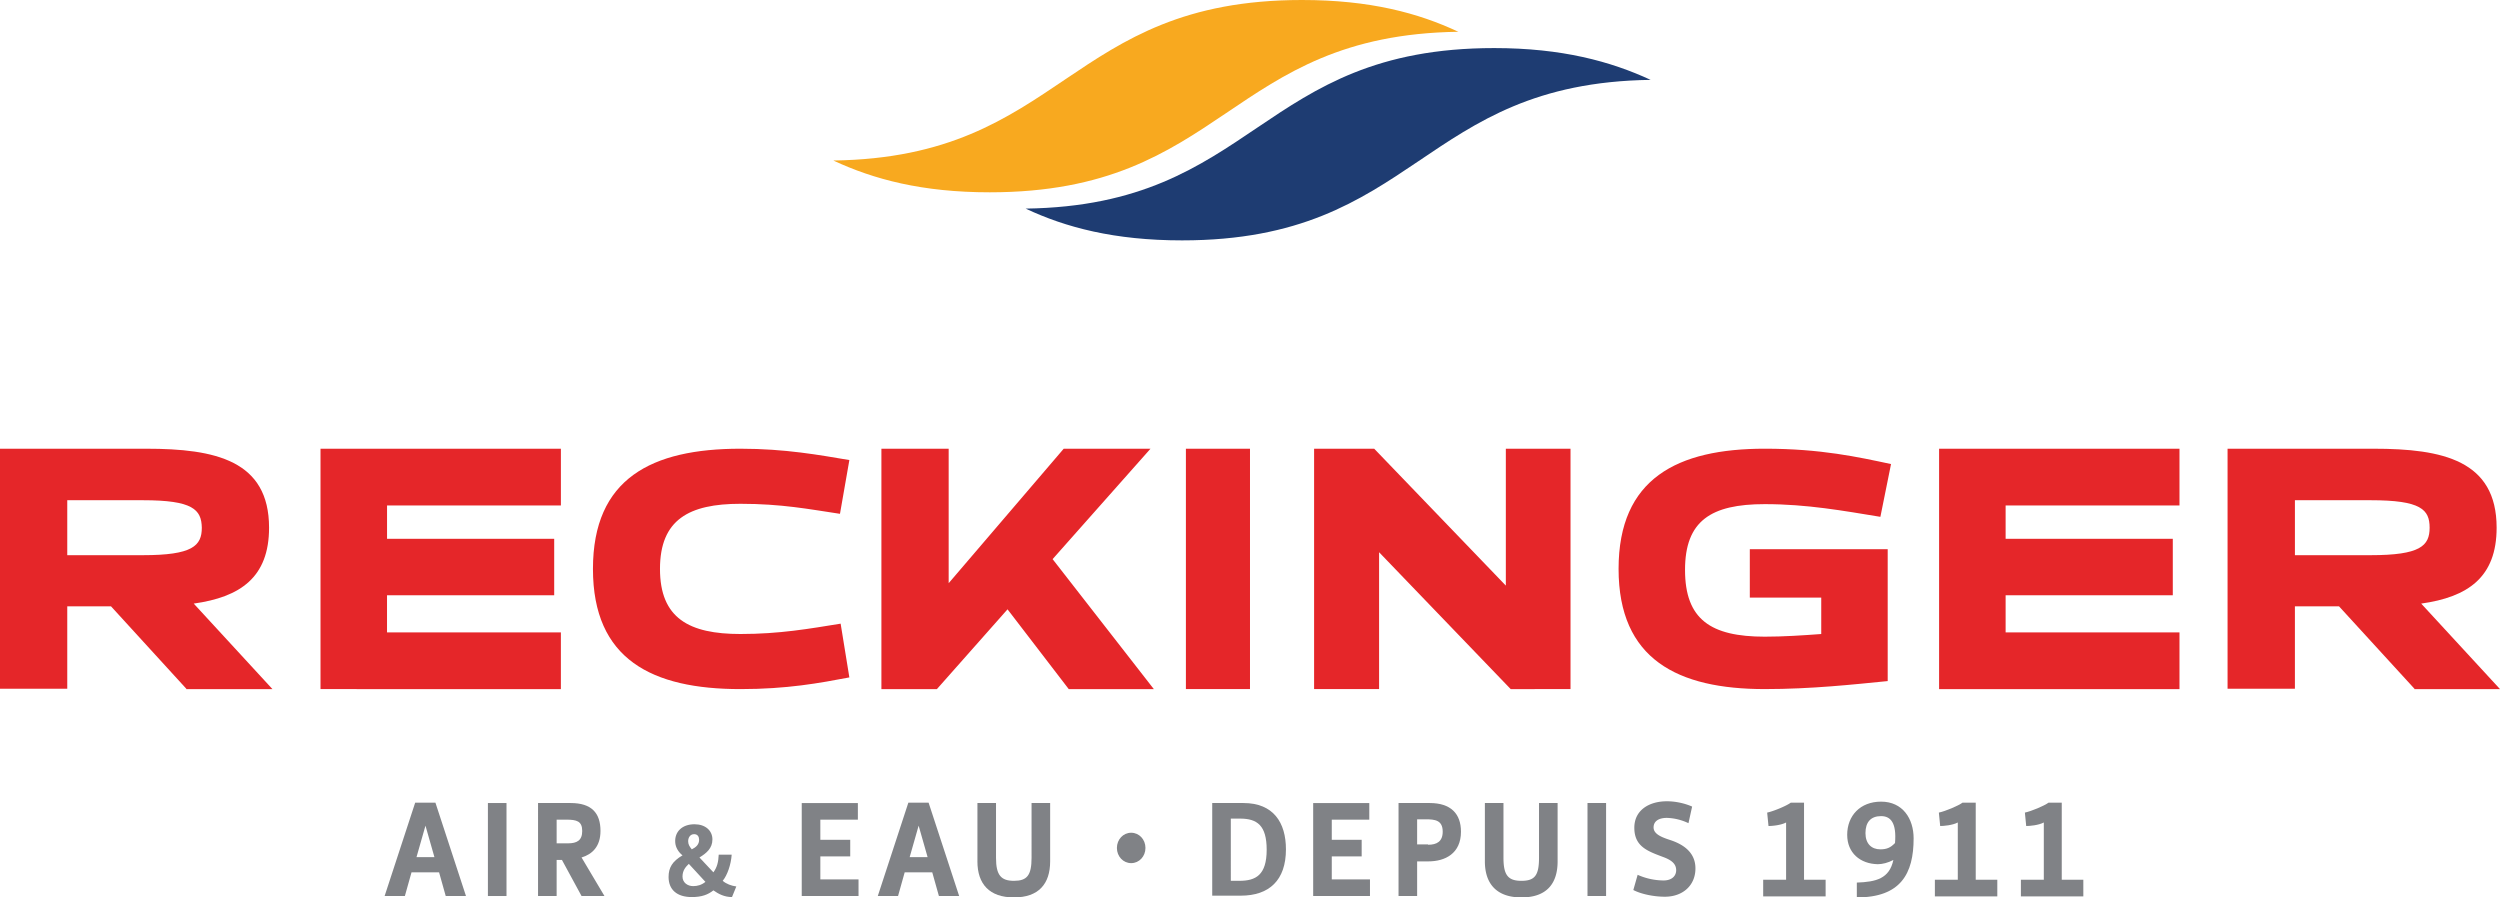 <svg width="185.133" height="66.458" xmlns="http://www.w3.org/2000/svg"><g id="WEBSITE" stroke="none" stroke-width="1" fill="none" fill-rule="evenodd"><g id="GREEN-LOANS-DK-ENERGIES-RENOVATION-ENERGETIQUE" transform="translate(-625.934 -4691.56)" fill-rule="nonzero"><g id="RECKINGER" transform="translate(176 4537)"><g id="logo-/-reckinger" transform="translate(449.934 154.56)"><g id="logo-reckinger-color"><path d="M10.585 37.043H4.981v4.07h5.604c3.662 0 4.36-.687 4.36-2.035-.026-1.348-.673-2.035-4.36-2.035m3.213 13.962L8.22 44.9H4.981v6.104H0V33.229h10.835c5.106 0 9.09.865 9.09 5.849 0 3.687-2.141 5.137-5.579 5.62l5.829 6.332h-6.377v-.025z" id="Shape" fill="#E52629"/><path id="Path" fill="#E52629" d="M23.735 51.03v-17.8h17.801v4.202H28.662v2.47H41.04v4.177H28.66v2.75h12.875v4.202zm31.095 0c-6.552 0-10.92-2.2-10.92-8.9s4.343-8.901 10.92-8.901c3.327 0 5.859.47 8.068.84l-.695 3.981c-2.309-.346-4.32-.742-7.372-.742-3.798 0-5.957 1.162-5.957 4.822 0 3.659 2.16 4.82 5.957 4.82 2.929 0 5.113-.395 7.421-.766l.646 3.98c-2.21.421-4.617.866-8.067.866m24.313 0l-4.533-5.908-5.23 5.908h-4.11v-17.8h4.981v9.957l8.519-9.957h6.426l-7.248 8.175 7.497 9.626zm8.676-17.801h4.746V51.03H87.82zm24.053 17.801l-9.747-10.136V51.03h-4.813v-17.8h4.452l9.747 10.136V33.229h4.79V51.03zm27.376-12.757c-2.731-.445-5.413-.94-8.562-.94-3.986 0-5.905 1.236-5.905 4.87 0 3.66 1.895 4.945 5.905 4.945 1.378 0 2.854-.098 4.182-.197v-2.695h-5.29V40.67h10.211v9.766c-2.51.247-5.634.593-9.103.593-6.446 0-10.826-2.2-10.826-8.9s4.355-8.901 10.826-8.901c4.158 0 6.913.618 9.35 1.137l-.788 3.907zm4.347 12.757v-17.8h17.802v4.202h-12.875v2.47h12.38v4.177h-12.38v2.75h12.875v4.202z"/><path d="M175.556 37.043h-5.61v4.07h5.61c3.666 0 4.365-.687 4.365-2.035s-.649-2.035-4.365-2.035m3.242 13.962l-5.586-6.104h-3.267v6.104h-4.987V33.229h10.823c5.112 0 9.102.865 9.102 5.849 0 3.687-2.145 5.137-5.586 5.62l5.836 6.332h-6.335v-.025z" id="Shape" fill="#E52629"/><path d="M96.41 0c-17.436 0-17.633 11.647-34.7 11.887 2.99 1.393 6.57 2.354 11.584 2.354 17.436 0 17.634-11.647 34.7-11.888C105.03.961 101.449 0 96.411 0" id="Path" fill="#F8A91F"/><path d="M110.652 3.56c-17.437 0-17.634 11.648-34.7 11.888 2.964 1.393 6.57 2.353 11.583 2.353 17.436 0 17.634-11.647 34.7-11.887-2.964-1.37-6.57-2.354-11.583-2.354" id="Path" fill="#1E3C72"/><g id="Group" transform="translate(28.482 59.337)" fill="#808286"><path d="M3.689 4.136l-.664-2.33-.664 2.33h1.328zM1.992 5.262L1.5 7.016H0L2.263.105h1.5l2.262 6.91h-1.5l-.492-1.753h-2.04z" id="Shape"/><path id="Path" d="M7.649.13h1.377v6.886H7.649z"/><path d="M13.576 3.115c.664 0 1.057-.21 1.057-.916 0-.733-.418-.838-1.18-.838h-.714v1.754h.837zm2.41-.916c0 1.152-.615 1.728-1.402 1.963l1.697 2.854h-1.697l-1.451-2.67h-.394v2.67h-1.377V.13h2.41c1.55 0 2.214.733 2.214 2.068m6.492.76c0 .236.099.393.27.602.32-.157.542-.366.542-.707 0-.209-.098-.418-.369-.418-.295 0-.443.261-.443.523m.05 1.676c-.246.235-.468.497-.468.942 0 .445.37.707.787.707.32 0 .615-.079.91-.314l-1.23-1.335zm-1.5.968c0-.68.27-1.152 1.032-1.597-.295-.235-.516-.576-.54-.968-.05-.786.516-1.335 1.426-1.335.811 0 1.328.47 1.328 1.125s-.443 1.021-.96 1.335l1.033 1.1c.271-.367.37-.76.394-1.31h.96c-.05.734-.32 1.52-.665 1.938.27.236.64.367 1.008.419l-.32.785c-.565 0-1.008-.235-1.377-.497-.393.314-.86.497-1.598.497-1.107 0-1.722-.55-1.722-1.492" id="Shape"/><path id="Path" d="M32.267 2.853h2.213v1.23h-2.213v1.702h2.828v1.23h-4.206V.132h4.157v1.23h-2.78z"/><path d="M40.21 4.136l-.664-2.33-.664 2.33h1.328zm-1.697 1.126l-.492 1.754h-1.5L38.784.105h1.5l2.263 6.91h-1.5l-.493-1.753h-2.04z" id="Shape"/><path d="M43.9 4.45V.13h1.376v4.06c0 1.282.37 1.701 1.328 1.701.96 0 1.304-.393 1.304-1.701V.13h1.377v4.32c0 1.675-.86 2.67-2.68 2.67-1.82 0-2.706-.995-2.706-2.67m11.387-2.12c.59 0 1.057.497 1.057 1.126 0 .628-.467 1.125-1.057 1.125-.59 0-1.058-.497-1.058-1.125 0-.629.468-1.126 1.058-1.126" id="Path"/><path d="M62.664 5.89h.64c1.204 0 2.016-.419 2.016-2.304 0-1.806-.713-2.303-1.967-2.303h-.689V5.89zM61.287.13h2.312c2.213 0 3.147 1.44 3.147 3.43 0 2.278-1.23 3.43-3.344 3.43h-2.115V.13z" id="Shape"/><path id="Path" d="M70.14 2.853h2.214v1.23H70.14v1.702h2.829v1.23h-4.206V.132h4.156v1.23H70.14z"/><path d="M77.272 3.22c.64 0 1.083-.236 1.083-.969 0-.864-.59-.916-1.28-.916h-.614v1.859h.811v.026zm2.435-.969c0 1.623-1.18 2.2-2.41 2.2h-.836v2.565h-1.377V.13h2.311c1.55 0 2.312.785 2.312 2.12" id="Shape"/><path d="M81.478 4.45V.13h1.377v4.06c0 1.282.344 1.701 1.328 1.701.984 0 1.304-.393 1.304-1.701V.13h1.377v4.32c0 1.675-.836 2.67-2.68 2.67-1.82 0-2.706-.995-2.706-2.67M89.077.13h1.377v6.886h-1.377zm3.713 5.315a4.787 4.787 0 001.92.419c.59 0 .934-.314.934-.76 0-.47-.345-.758-1.009-.994-1.106-.419-2.09-.76-2.09-2.147C92.545.628 93.676 0 94.955 0c.713 0 1.402.183 1.87.393l-.271 1.23a3.959 3.959 0 00-1.599-.393c-.59 0-.984.236-.984.707s.541.707 1.18.916c1.157.367 1.92 1.021 1.92 2.12 0 1.257-.935 2.095-2.263 2.095-.861 0-1.796-.21-2.337-.497l.32-1.126zm10.994-3.875c-.393.21-1.057.262-1.303.262l-.099-.994c.492-.105 1.427-.498 1.746-.733h.984v5.707h1.599v1.23h-4.624v-1.23h1.697V1.57z" id="Path"/><path d="M111.85 3.089c.124-1.492-.319-1.99-1.032-1.99-.763 0-1.156.446-1.156 1.257 0 .785.443 1.204 1.107 1.204.467 0 .762-.13 1.082-.471m-3.542-.602c0-1.414.96-2.46 2.509-2.46 1.598 0 2.41 1.256 2.41 2.722 0 2.618-.96 4.371-4.206 4.371V6.021c1.427-.052 2.41-.288 2.706-1.675-.394.209-.812.314-1.156.314-1.304-.026-2.263-.838-2.263-2.173" id="Shape"/><path d="M116.499 1.57c-.394.21-1.058.262-1.304.262l-.098-.994c.492-.105 1.426-.498 1.746-.733h.984v5.707h1.598v1.23h-4.623v-1.23h1.697V1.57zm6.37 0c-.394.21-1.058.262-1.304.262l-.098-.994c.492-.105 1.426-.498 1.746-.733h.984v5.707h1.598v1.23h-4.623v-1.23h1.697V1.57z" id="Path"/></g></g></g></g></g></g></svg>